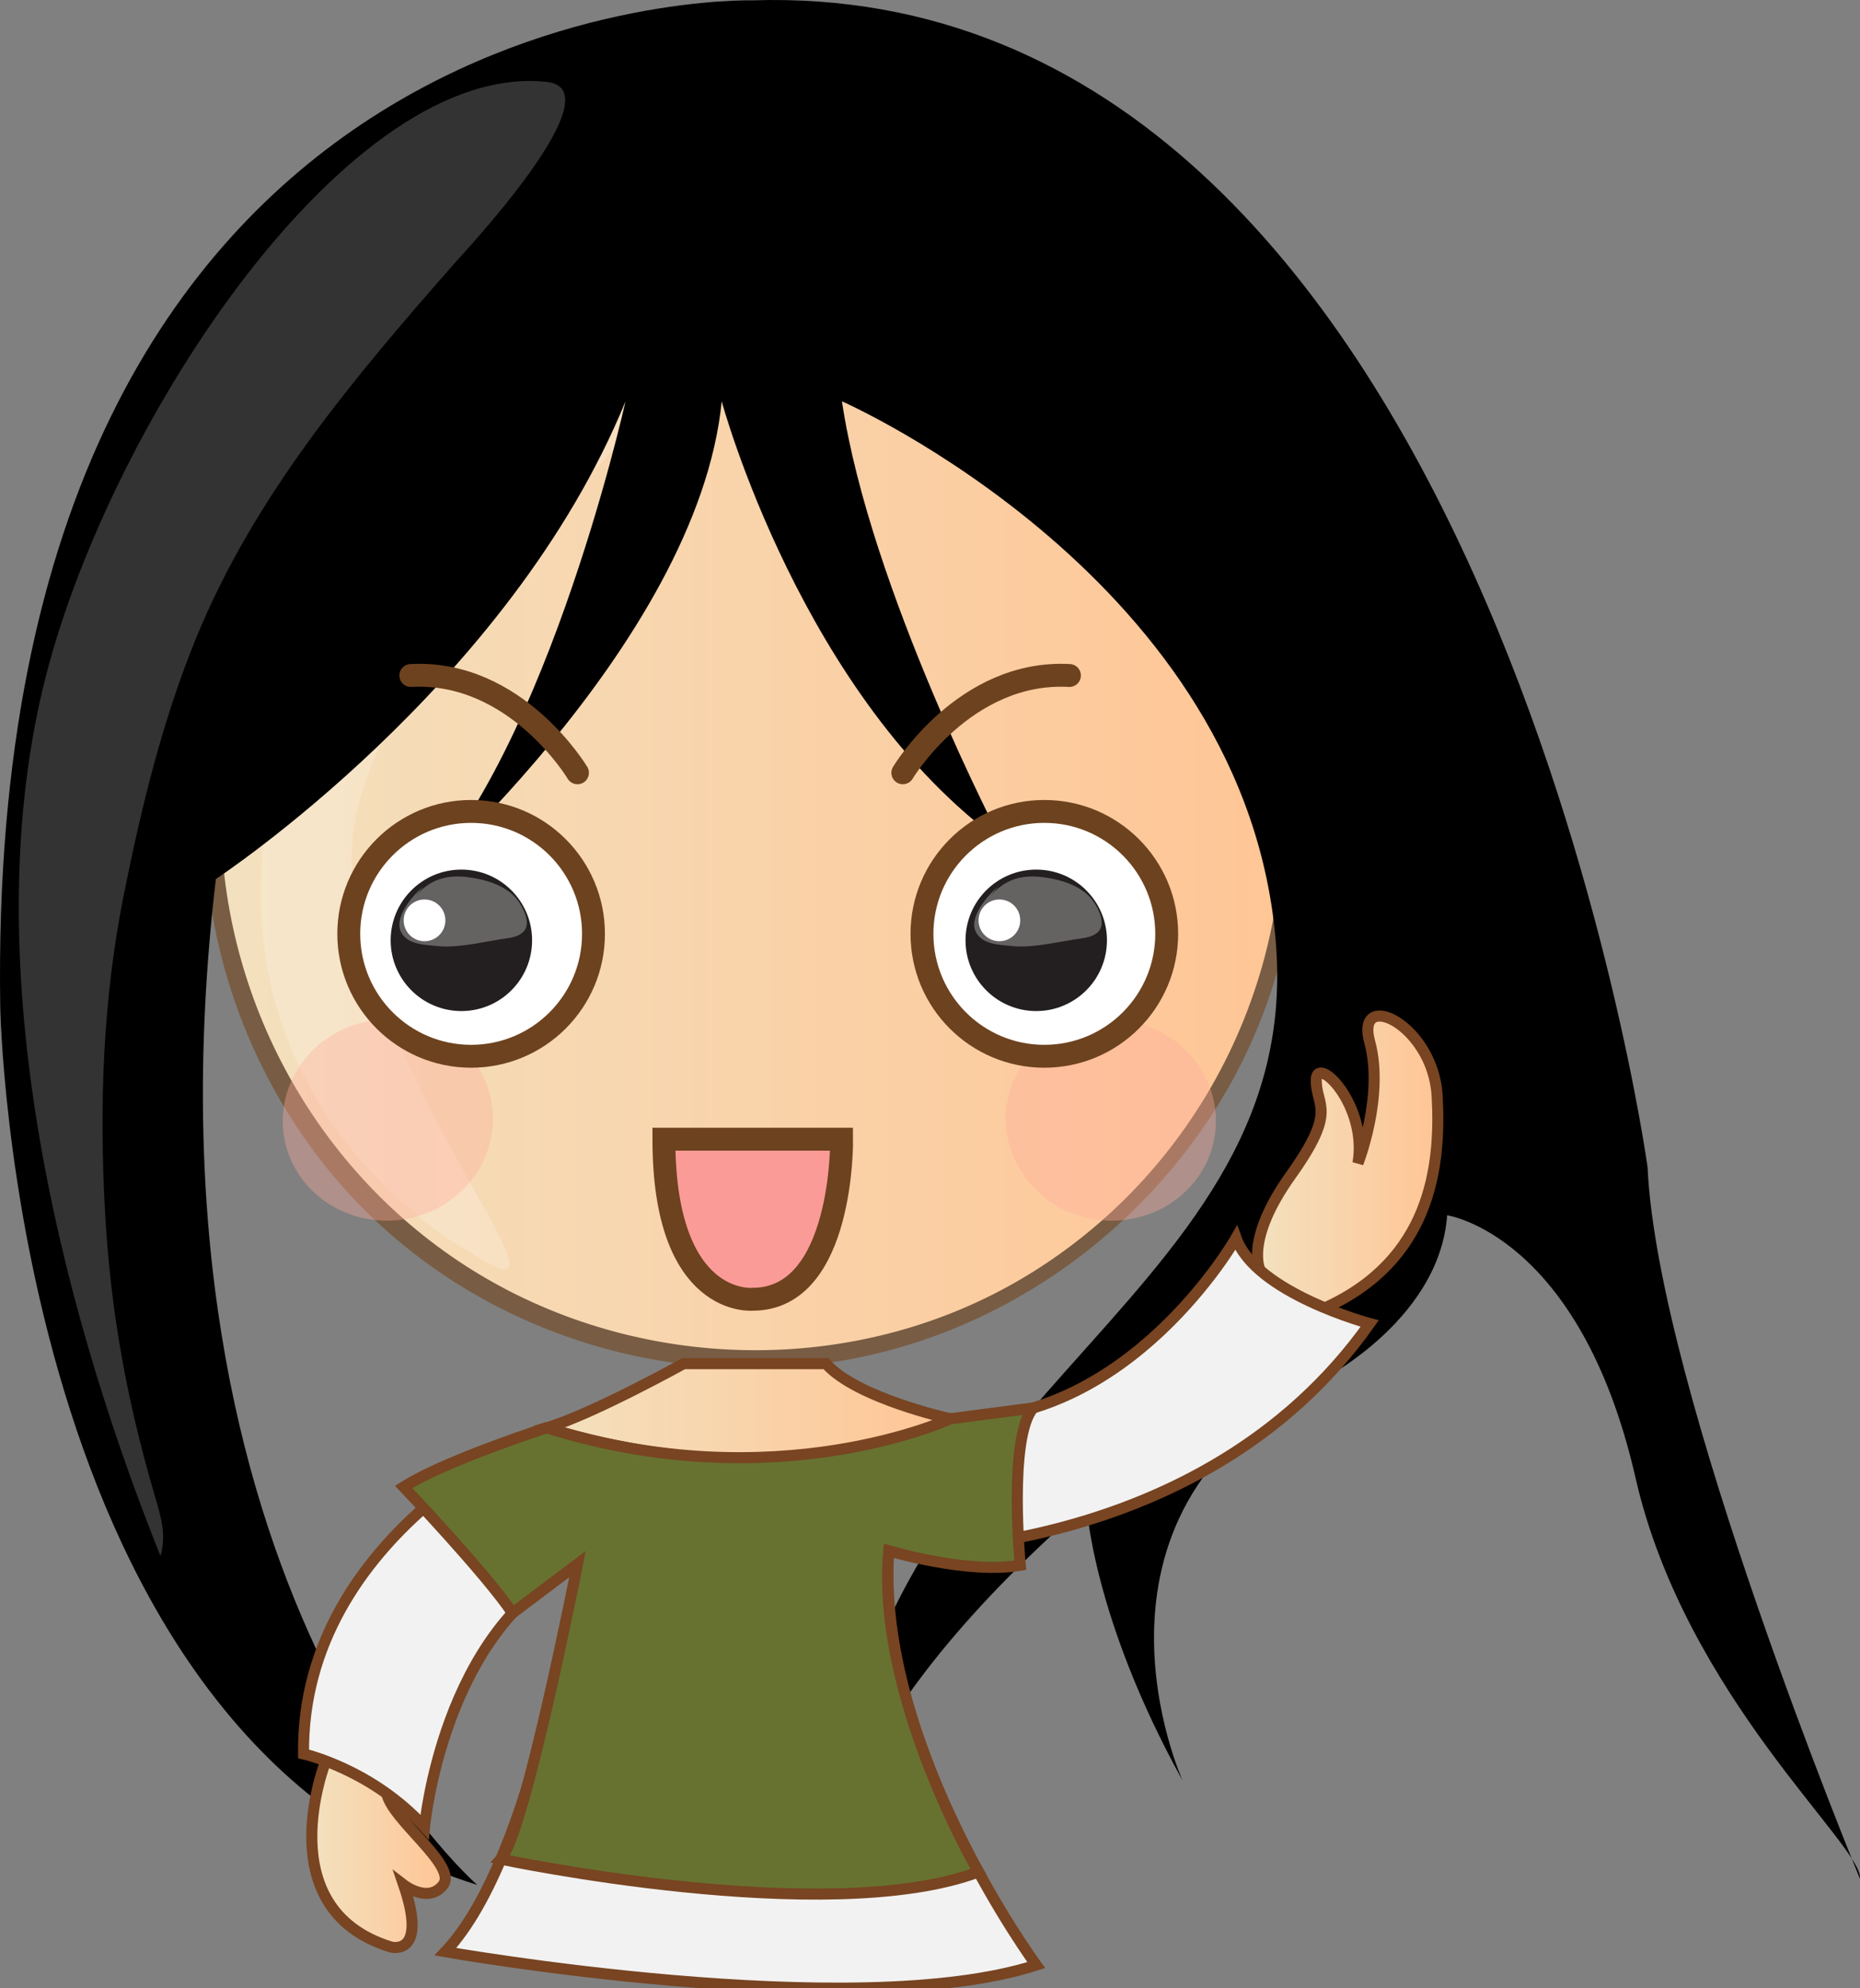 <?xml version="1.0" encoding="UTF-8" standalone="no"?>
<!-- Created with Inkscape (http://www.inkscape.org/) -->

<svg
   xmlns:dc="http://purl.org/dc/elements/1.1/"
   xmlns:cc="http://creativecommons.org/ns#"
   xmlns:rdf="http://www.w3.org/1999/02/22-rdf-syntax-ns#"
   xmlns:svg="http://www.w3.org/2000/svg"
   xmlns="http://www.w3.org/2000/svg"
   xmlns:sodipodi="http://sodipodi.sourceforge.net/DTD/sodipodi-0.dtd"
   xmlns:inkscape="http://www.inkscape.org/namespaces/inkscape"
   id="svg8495"
   version="1.1"
   inkscape:version="0.48.0 r9654"
   width="580.077"
   height="619.804"
   xml:space="preserve"
   sodipodi:docname="girl.ai"><rect width="100%" height="100%" fill="#808080" stroke="none"/><defs
     id="defs8499"><linearGradient
       x1="0"
       y1="0"
       x2="1"
       y2="0"
       gradientUnits="userSpaceOnUse"
       gradientTransform="matrix(35.5,0,0,-35.5,730.5,388.5)"
       spreadMethod="pad"
       id="linearGradient8517"><stop
         style="stop-opacity:1;stop-color:#f3e1bf"
         offset="0"
         id="stop8519" /><stop
         style="stop-opacity:1;stop-color:#ffc595"
         offset="1"
         id="stop8521" /></linearGradient><linearGradient
       x1="0"
       y1="0"
       x2="1"
       y2="0"
       gradientUnits="userSpaceOnUse"
       gradientTransform="matrix(269,0,0,-269,613,500.5)"
       spreadMethod="pad"
       id="linearGradient8537"><stop
         style="stop-opacity:1;stop-color:#f3e1bf"
         offset="0"
         id="stop8539" /><stop
         style="stop-opacity:1;stop-color:#ffc595"
         offset="1"
         id="stop8541" /></linearGradient><clipPath
       clipPathUnits="userSpaceOnUse"
       id="clipPath8549"><path
         d="M 0,768 1024,768 1024,0 0,0 0,768 z"
         id="path8551"
         inkscape:connector-curvature="0" /></clipPath><clipPath
       clipPathUnits="userSpaceOnUse"
       id="clipPath8561"><path
         d="m 624.984,604.132 95.629,0 0,-215.565 -95.629,0 0,215.565 z"
         id="path8563"
         inkscape:connector-curvature="0" /></clipPath><linearGradient
       x1="0"
       y1="0"
       x2="1"
       y2="0"
       gradientUnits="userSpaceOnUse"
       gradientTransform="matrix(33.304,0,0,-33.304,637.729,243.088)"
       spreadMethod="pad"
       id="linearGradient8587"><stop
         style="stop-opacity:1;stop-color:#f3e1bf"
         offset="0"
         id="stop8589" /><stop
         style="stop-opacity:1;stop-color:#ffc595"
         offset="1"
         id="stop8591" /></linearGradient><clipPath
       clipPathUnits="userSpaceOnUse"
       id="clipPath8599"><path
         d="M 0,768 1024,768 1024,0 0,0 0,768 z"
         id="path8601"
         inkscape:connector-curvature="0" /></clipPath><clipPath
       clipPathUnits="userSpaceOnUse"
       id="clipPath8607"><path
         d="m 564.622,684.89 136.325,0 0,-367.878 -136.325,0 0,367.878 z"
         id="path8609"
         inkscape:connector-curvature="0" /></clipPath><clipPath
       clipPathUnits="userSpaceOnUse"
       id="clipPath8623"><path
         d="m 810.854,450.911 52.45,0 0,-50.252 -52.45,0 0,50.252 z"
         id="path8625"
         inkscape:connector-curvature="0" /></clipPath><clipPath
       clipPathUnits="userSpaceOnUse"
       id="clipPath8639"><path
         d="m 630.482,450.911 52.458,0 0,-50.252 -52.458,0 0,50.252 z"
         id="path8641"
         inkscape:connector-curvature="0" /></clipPath><linearGradient
       x1="0"
       y1="0"
       x2="1"
       y2="0"
       gradientUnits="userSpaceOnUse"
       gradientTransform="matrix(100.702,0,0,-100.702,696.333,349.625)"
       spreadMethod="pad"
       id="linearGradient8661"><stop
         style="stop-opacity:1;stop-color:#f3e1bf"
         offset="0"
         id="stop8663" /><stop
         style="stop-opacity:1;stop-color:#ffc595"
         offset="1"
         id="stop8665" /></linearGradient><linearGradient
       x1="0"
       y1="0"
       x2="1"
       y2="0"
       gradientUnits="userSpaceOnUse"
       gradientTransform="matrix(44.984,0,0,-44.984,873.684,415.3)"
       spreadMethod="pad"
       id="linearGradient8679"><stop
         style="stop-opacity:1;stop-color:#f3e1bf"
         offset="0"
         id="stop8681" /><stop
         style="stop-opacity:1;stop-color:#ffc595"
         offset="1"
         id="stop8683" /></linearGradient><clipPath
       clipPathUnits="userSpaceOnUse"
       id="clipPath8691"><path
         d="M 0,768 1024,768 1024,0 0,0 0,768 z"
         id="path8693"
         inkscape:connector-curvature="0" /></clipPath><clipPath
       clipPathUnits="userSpaceOnUse"
       id="clipPath8707"><path
         d="M 0,768 1024,768 1024,0 0,0 0,768 z"
         id="path8709"
         inkscape:connector-curvature="0" /></clipPath><clipPath
       clipPathUnits="userSpaceOnUse"
       id="clipPath8747"><path
         d="m 803.004,486.501 31.81,0 0,-17.466 -31.81,0 0,17.466 z"
         id="path8749"
         inkscape:connector-curvature="0" /></clipPath><clipPath
       clipPathUnits="userSpaceOnUse"
       id="clipPath8771"><path
         d="m 659.58,486.501 31.81,0 0,-17.466 -31.81,0 0,17.466 z"
         id="path8773"
         inkscape:connector-curvature="0" /></clipPath><clipPath
       clipPathUnits="userSpaceOnUse"
       id="clipPath8787"><path
         d="M 0,768 1024,768 1024,0 0,0 0,768 z"
         id="path8789"
         inkscape:connector-curvature="0" /></clipPath><clipPath
       clipPathUnits="userSpaceOnUse"
       id="clipPath8803"><path
         d="M 0,768 1024,768 1024,0 0,0 0,768 z"
         id="path8805"
         inkscape:connector-curvature="0" /></clipPath><clipPath
       clipPathUnits="userSpaceOnUse"
       id="clipPath8819"><path
         d="M 0,768 1024,768 1024,0 0,0 0,768 z"
         id="path8821"
         inkscape:connector-curvature="0" /></clipPath></defs><sodipodi:namedview
     pagecolor="#ffffff"
     bordercolor="#666666"
     borderopacity="1"
     objecttolerance="10"
     gridtolerance="10"
     guidetolerance="10"
     inkscape:pageopacity="0"
     inkscape:pageshadow="2"
     inkscape:window-width="1366"
     inkscape:window-height="706"
     id="namedview8497"
     showgrid="false"
     borderlayer="true"
     fit-margin-top="0"
     fit-margin-left="0"
     fit-margin-right="0"
     fit-margin-bottom="0"
     inkscape:zoom="0.60625"
     inkscape:cx="-26.497942"
     inkscape:cy="183.18051"
     inkscape:window-x="-8"
     inkscape:window-y="-8"
     inkscape:window-maximized="1"
     inkscape:current-layer="g8503"><sodipodi:guide
       position="-699.923,-261.559"
       orientation="0,1280"
       id="guide8839" /><sodipodi:guide
       position="580.077,-261.559"
       orientation="-960,0"
       id="guide8841" /><sodipodi:guide
       position="580.077,698.441"
       orientation="0,-1280"
       id="guide8843" /><sodipodi:guide
       position="-699.923,698.441"
       orientation="960,0"
       id="guide8845" /></sodipodi:namedview><g
     id="g8503"
     inkscape:groupmode="layer"
     inkscape:label="girl"
     transform="matrix(1.25,0,0,-1.25,-699.923,881.362)"><g
       id="g8505"><g
         id="g8507"><g
           id="g8513"><g
             id="g8515"><path
               d="m 766,365 -35.5,0 0,47 35.5,0 0,-47 z"
               style="fill:url(#linearGradient8517);stroke:none"
               id="path8523"
               inkscape:connector-curvature="0" /></g></g></g></g><path
       d="m 766,365 -35.5,0 0,47 35.5,0 0,-47 z"
       style="fill:none;stroke:#785c44;stroke-width:1;stroke-linecap:butt;stroke-linejoin:miter;stroke-miterlimit:4;stroke-opacity:1;stroke-dasharray:none"
       id="path8525"
       inkscape:connector-curvature="0" /><g
       id="g8527"><g
         id="g8529"><g
           id="g8535"><path
             d="M 613,500.5 C 613,426.217 673.218,366 747.5,366 l 0,0 c 74.282,0 134.5,60.217 134.5,134.5 l 0,0 C 882,574.782 821.782,635 747.5,635 l 0,0 C 673.218,635 613,574.782 613,500.5"
             style="fill:url(#linearGradient8537);stroke:none"
             id="path8543"
             inkscape:connector-curvature="0" /></g></g></g><g
       id="g8545"><g
         id="g8547"
         clip-path="url(#clipPath8549)"><g
           id="g8553"
           transform="translate(879.916,499.941)"><path
             d="m 0,0 c -0.238,-46.407 -24.586,-89.598 -64.5,-113.418 -40.178,-23.978 -91.587,-24.036 -132.292,-1.338 -39.744,22.161 -65.325,64.138 -67.88,109.392 -2.63,46.56 20.937,91.795 59.866,117.14 39.066,25.433 89.791,27.533 131.361,6.963 C -32.552,98.504 -4.971,57.201 -0.558,12.021 -0.168,8.026 -0.021,4.013 0,0 0.016,-3.092 4.18,-1.147 4.168,1.117 3.941,45.434 -17.505,87.065 -53.719,112.703 c -36.538,25.867 -84.808,31.4 -126.548,15.672 -40.416,-15.228 -71.664,-49.807 -83.573,-91.193 -12.323,-42.827 -2.104,-89.58 25.926,-123.967 28.254,-34.659 73.003,-52.673 117.336,-48.8 43.377,3.789 82.561,29.198 105.123,66.176 12.9,21.144 19.496,45.818 19.623,70.526 C 4.184,4.209 0.012,2.262 0,0"
             style="fill:#785c44;fill-opacity:1;fill-rule:nonzero;stroke:none"
             id="path8555"
             inkscape:connector-curvature="0" /></g><g
           id="g8557"><g
             id="g8559" /><g
             id="g8565"><g
               clip-path="url(#clipPath8561)"
               id="g8567"
               style="opacity:0.2"><g
                 transform="translate(676.153,393.436)"
                 id="g8569"><path
                   d="M 0,0 C 0,0 -54.964,30.039 -50.96,95.614 -46.956,161.19 7.932,199.861 38.645,209.749 69.357,219.636 -31.748,150.094 -28.401,95.113 -25.055,40.131 34.942,-23.028 0,0"
                   style="fill:#ffffff;fill-opacity:1;fill-rule:nonzero;stroke:none"
                   id="path8571"
                   inkscape:connector-curvature="0" /></g></g></g></g><g
           id="g8573"
           transform="translate(971,414)"><path
             d="m 0,0 c 0,0 -41,297 -223.5,291 0,0 -191.5,5 -187.5,-251 0,0 3,-183 119,-219 0,0 -85.959,74.365 -65.204,250.862 0,0 73.204,48.138 102.204,119.138 0,0 -20.991,-94.536 -57,-125 0,0 75,64 81,125 0,0 20,-74 70,-110 0,0 -33,63 -40,110 0,0 101.643,-44.669 108.321,-135.834 C -86,-36 -201.644,-58.119 -203.644,-177.119 c 0,0 -2.946,35.042 63.644,93.119 0,0 1.332,-28.074 24,-69 0,0 -30,66 33,99 0,0 31,15 33,42 0,0 33.134,-4.781 47,-65.5 12.462,-54.568 57,-92 56,-100 0,0 -50.5,122 -53,177.5"
             style="fill:#000000;fill-opacity:1;fill-rule:nonzero;stroke:none"
             id="path8575"
             inkscape:connector-curvature="0" /></g></g></g><g
       id="g8577"
       style="stroke:#784421;stroke-width:2.76;stroke-miterlimit:4;stroke-dasharray:none"><g
         id="g8579"
         style="stroke:#784421;stroke-width:2.76;stroke-miterlimit:4;stroke-dasharray:none"><g
           id="g8585"
           style="stroke:#784421;stroke-width:2.76;stroke-miterlimit:4;stroke-dasharray:none"><path
             d="m 641.224,265.9 c 0,0 -14.724,-36.9 16.276,-46.4 l 0,0 c 0,0 9.306,-2.5 3.153,15.5 l 0,0 c 0,0 6.178,-4.773 9.847,0 l 0,0 c 3.669,4.773 -12.757,16.217 -14.038,22.743 l 0,0 c 0,0 -4.535,9.052 -11.463,9.052 l 0,0 c -1.191,0 -2.453,-0.267 -3.775,-0.895"
             style="fill:url(#linearGradient8587);stroke:#784421;stroke-width:2.76;stroke-miterlimit:4;stroke-dasharray:none"
             id="path8593"
             inkscape:connector-curvature="0" /></g></g></g><g
       id="g8595"><g
         id="g8597"
         clip-path="url(#clipPath8599)"><g
           id="g8603"><g
             id="g8605" /><g
             id="g8611"><g
               clip-path="url(#clipPath8607)"
               id="g8613"
               style="opacity:0.2"><g
                 transform="translate(599.981,317.012)"
                 id="g8615"><path
                   d="M 0,0 C -26.18,65.315 -46.502,149.875 -28.541,219.67 -12.168,283.295 46.975,372.988 96.399,367.65 113.952,365.755 75.396,324.734 73.425,322.488 48.211,293.767 23.462,264.606 8.841,228.836 0.42,208.235 -4.882,186.317 -9.229,164.533 -14.392,138.656 -15.288,112.318 -13.847,86.028 -12.475,61.009 -8.42,38.954 -1.471,15.182 0.05,9.98 1.542,5.406 0,0"
                   style="fill:#ffffff;fill-opacity:1;fill-rule:nonzero;stroke:none"
                   id="path8617"
                   inkscape:connector-curvature="0" /></g></g></g></g><g
           id="g8619"><g
             id="g8621" /><g
             id="g8627"><g
               clip-path="url(#clipPath8623)"
               id="g8629"
               style="opacity:0.37"><g
                 transform="translate(811.063,429.24)"
                 id="g8631"><path
                   d="m 0,0 c -1.817,-13.729 8.345,-26.441 22.679,-28.34 14.397,-1.903 27.509,7.685 29.352,21.421 C 53.844,6.837 43.687,19.503 29.32,21.427 14.959,23.344 1.824,13.733 0,0"
                   style="fill:#ffac9a;fill-opacity:1;fill-rule:nonzero;stroke:none"
                   id="path8633"
                   inkscape:connector-curvature="0" /></g></g></g></g><g
           id="g8635"><g
             id="g8637" /><g
             id="g8643"><g
               clip-path="url(#clipPath8639)"
               id="g8645"
               style="opacity:0.37"><g
                 transform="translate(682.731,429.24)"
                 id="g8647"><path
                   d="m 0,0 c 1.816,-13.729 -8.345,-26.441 -22.679,-28.34 -14.405,-1.903 -27.512,7.685 -29.36,21.421 -1.813,13.756 8.345,26.422 22.715,28.346 C -14.963,23.344 -1.828,13.733 0,0"
                   style="fill:#ffac9a;fill-opacity:1;fill-rule:nonzero;stroke:none"
                   id="path8649"
                   inkscape:connector-curvature="0" /></g></g></g></g></g></g><g
       id="g8651"
       style="stroke:#784421;stroke-width:2.76;stroke-miterlimit:4;stroke-dasharray:none"><g
         id="g8653"
         style="stroke:#784421;stroke-width:2.76;stroke-miterlimit:4;stroke-dasharray:none"><g
           id="g8659"
           style="stroke:#784421;stroke-width:2.76;stroke-miterlimit:4;stroke-dasharray:none"><path
             d="m 730.5,365 c 0,0 -22.834,-12.667 -34.167,-16 l 0,0 c 0,0 58.035,-34.635 100.702,2.247 l 0,0 c 0,0 -23.368,5.086 -31.035,13.753 l 0,0 -35.5,0 z"
             style="fill:url(#linearGradient8661);stroke:#784421;stroke-width:2.76;stroke-miterlimit:4;stroke-dasharray:none"
             id="path8667"
             inkscape:connector-curvature="0" /></g></g></g><g
       id="g8669"
       style="stroke:#784421;stroke-width:2.76;stroke-miterlimit:4;stroke-dasharray:none"><g
         id="g8671"
         style="stroke:#784421;stroke-width:2.76;stroke-miterlimit:4;stroke-dasharray:none"><g
           id="g8677"
           style="stroke:#784421;stroke-width:2.76;stroke-miterlimit:4;stroke-dasharray:none"><path
             d="M 901.669,445.25 C 905.34,431.75 898.75,415 898.75,415 l 0,0 c 2.5,14.5 -10.417,27.334 -10.417,20.667 l 0,0 C 888.333,429 893.666,428.333 882,412 l 0,0 c -11.666,-16.334 -7.648,-23.75 -7.648,-23.75 l 0,0 c 0.072,-8.365 16.15,-9.345 16.15,-9.345 l 0,0 C 916.753,390.811 919.5,414 918.5,431.75 l 0,0 c -0.669,11.875 -9.618,19.945 -14.37,19.944 l 0,0 c -2.351,0 -3.675,-1.976 -2.461,-6.444"
             style="fill:url(#linearGradient8679);stroke:#784421;stroke-width:2.76;stroke-miterlimit:4;stroke-dasharray:none"
             id="path8685"
             inkscape:connector-curvature="0" /></g></g></g><g
       id="g8687"
       style="stroke:#784421;stroke-width:2.76;stroke-miterlimit:4;stroke-dasharray:none"><g
         id="g8689"
         clip-path="url(#clipPath8691)"
         style="stroke:#784421;stroke-width:2.76;stroke-miterlimit:4;stroke-dasharray:none"><g
           id="g8695"
           transform="translate(696.333,349)"
           style="stroke:#784421;stroke-width:2.76;stroke-miterlimit:4;stroke-dasharray:none"><path
             d="m 0,0 c 0,0 -61.329,-25.998 -60.663,-81.332 0,0 17.045,-3.822 30.187,-18.245 0,0 4.503,49.578 38.159,65.578 0,0 -10.232,-72.667 -32.955,-96.667 0,0 102.081,-18 147.414,-3.333 0,0 -40.138,54.666 -36.805,103.333 0,0 78,-2.666 120,56.668 0,0 -28.425,7.593 -33.333,21.333 0,0 -26.604,-46.843 -71.302,-45.088 0,0 -40.04,-20.915 -100.702,-2.247"
             style="fill:#f2f2f2;fill-opacity:1;fill-rule:nonzero;stroke:#784421;stroke-width:2.76;stroke-miterlimit:4;stroke-dasharray:none"
             id="path8697"
             inkscape:connector-curvature="0" /></g><g
           id="g8699"
           transform="translate(696.333,349)"
           style="stroke:#784421;stroke-width:2.76;stroke-miterlimit:4;stroke-dasharray:none"><path
             d="m 0,0 c 0,0 -25.364,-8.167 -35.68,-14.749 0,0 20.615,-21.671 27.15,-31.46 l 16.213,12.21 c 0,0 -13.207,-67.151 -19.112,-73.576 0,0 81.58,-17.283 119.174,-3.187 0,0 -25.641,43.73 -22.408,80.096 0,0 19.629,-5.908 32.815,-3.62 0,0 -3.049,32.057 3.244,39.237 L 100.702,2.247 C 100.702,2.247 57.328,-18.002 0,0"
             style="fill:#677230;fill-opacity:1;fill-rule:nonzero;stroke:#784421;stroke-width:2.76;stroke-miterlimit:4;stroke-dasharray:none"
             id="path8701"
             inkscape:connector-curvature="0" /></g></g></g><g
       id="g8703"><g
         id="g8705"
         clip-path="url(#clipPath8707)"><g
           id="g8711"
           transform="translate(851.026,472.188)"><path
             d="m 0,0 c 0,-16.86 -13.67,-30.53 -30.536,-30.53 -16.855,0 -30.525,13.67 -30.525,30.53 0,16.862 13.67,30.532 30.525,30.532 C -13.67,30.532 0,16.862 0,0"
             style="fill:#ffffff;fill-opacity:1;fill-rule:nonzero;stroke:none"
             id="path8713"
             inkscape:connector-curvature="0" /></g><g
           id="g8715"
           transform="translate(851.026,472.188)"><path
             d="m 0,0 c 0,-16.86 -13.67,-30.53 -30.536,-30.53 -16.855,0 -30.525,13.67 -30.525,30.53 0,16.862 13.67,30.532 30.525,30.532 C -13.67,30.532 0,16.862 0,0 z"
             style="fill:none;stroke:#6d421e;stroke-width:5.709;stroke-linecap:butt;stroke-linejoin:miter;stroke-miterlimit:4;stroke-opacity:1;stroke-dasharray:none"
             id="path8717"
             inkscape:connector-curvature="0" /></g><g
           id="g8719"
           transform="translate(646.955,472.188)"><path
             d="m 0,0 c 0,-16.86 13.667,-30.53 30.528,-30.53 16.863,0 30.529,13.67 30.529,30.53 0,16.862 -13.666,30.532 -30.529,30.532 C 13.667,30.532 0,16.862 0,0"
             style="fill:#ffffff;fill-opacity:1;fill-rule:nonzero;stroke:none"
             id="path8721"
             inkscape:connector-curvature="0" /></g><g
           id="g8723"
           transform="translate(646.955,472.188)"><path
             d="m 0,0 c 0,-16.86 13.667,-30.53 30.528,-30.53 16.863,0 30.529,13.67 30.529,30.53 0,16.862 -13.666,30.532 -30.529,30.532 C 13.667,30.532 0,16.862 0,0 z"
             style="fill:none;stroke:#6d421e;stroke-width:5.709;stroke-linecap:butt;stroke-linejoin:miter;stroke-miterlimit:4;stroke-opacity:1;stroke-dasharray:none"
             id="path8725"
             inkscape:connector-curvature="0" /></g><g
           id="g8727"
           transform="translate(704.016,512.356)"><path
             d="M 0,0 C 0,0 -15.354,25.695 -41.577,24.268"
             style="fill:none;stroke:#6d421e;stroke-width:5.709;stroke-linecap:round;stroke-linejoin:miter;stroke-miterlimit:4;stroke-opacity:1;stroke-dasharray:none"
             id="path8729"
             inkscape:connector-curvature="0" /></g><g
           id="g8731"
           transform="translate(785.188,512.356)"><path
             d="M 0,0 C 0,0 15.351,25.695 41.573,24.268"
             style="fill:none;stroke:#6d421e;stroke-width:5.709;stroke-linecap:round;stroke-linejoin:miter;stroke-miterlimit:4;stroke-opacity:1;stroke-dasharray:none"
             id="path8733"
             inkscape:connector-curvature="0" /></g><g
           id="g8735"
           transform="translate(836.118,470.579)"><path
             d="m 0,0 c 0,-9.746 -7.9,-17.646 -17.644,-17.646 -9.74,0 -17.643,7.9 -17.643,17.646 0,9.74 7.903,17.635 17.643,17.635 C -7.9,17.635 0,9.74 0,0"
             style="fill:#231f20;fill-opacity:1;fill-rule:nonzero;stroke:none"
             id="path8737"
             inkscape:connector-curvature="0" /></g><g
           id="g8739"
           transform="translate(814.485,475.554)"><path
             d="m 0,0 c 0,-2.872 -2.332,-5.2 -5.204,-5.2 -2.875,0 -5.203,2.328 -5.203,5.2 0,2.879 2.328,5.208 5.203,5.208 C -2.332,5.208 0,2.879 0,0"
             style="fill:#ffffff;fill-opacity:1;fill-rule:nonzero;stroke:none"
             id="path8741"
             inkscape:connector-curvature="0" /></g><g
           id="g8743"><g
             id="g8745" /><g
             id="g8751"><g
               clip-path="url(#clipPath8747)"
               id="g8753"
               style="opacity:0.3"><g
                 transform="translate(806.633,481.086)"
                 id="g8755"><path
                   d="m 0,0 c 3.633,4.557 7.923,5.997 13.689,5.212 4.701,-0.641 10.19,-2.292 12.795,-6.595 2.638,-4.356 2.697,-7.919 -3.421,-8.654 -4.205,-0.502 -11.776,-2.504 -17.238,-1.902 -3.145,0.335 -7.2,0.332 -8.924,3.279 -2.168,3.71 2.849,9.394 5.396,11.518"
                   style="fill:#ffffff;fill-opacity:1;fill-rule:nonzero;stroke:none"
                   id="path8757"
                   inkscape:connector-curvature="0" /></g></g></g></g><g
           id="g8759"
           transform="translate(692.693,470.579)"><path
             d="m 0,0 c 0,-9.746 -7.899,-17.646 -17.644,-17.646 -9.74,0 -17.643,7.9 -17.643,17.646 0,9.74 7.903,17.635 17.643,17.635 C -7.899,17.635 0,9.74 0,0"
             style="fill:#231f20;fill-opacity:1;fill-rule:nonzero;stroke:none"
             id="path8761"
             inkscape:connector-curvature="0" /></g><g
           id="g8763"
           transform="translate(671.061,475.554)"><path
             d="m 0,0 c 0,-2.872 -2.332,-5.2 -5.207,-5.2 -2.88,0 -5.2,2.328 -5.2,5.2 0,2.879 2.32,5.208 5.2,5.208 C -2.332,5.208 0,2.879 0,0"
             style="fill:#ffffff;fill-opacity:1;fill-rule:nonzero;stroke:none"
             id="path8765"
             inkscape:connector-curvature="0" /></g><g
           id="g8767"><g
             id="g8769" /><g
             id="g8775"><g
               clip-path="url(#clipPath8771)"
               id="g8777"
               style="opacity:0.3"><g
                 transform="translate(663.208,481.086)"
                 id="g8779"><path
                   d="M 0,0 C 3.634,4.557 7.923,5.997 13.686,5.212 18.39,4.571 23.879,2.92 26.484,-1.383 c 2.638,-4.356 2.697,-7.919 -3.421,-8.654 -4.205,-0.502 -11.776,-2.504 -17.238,-1.902 -3.148,0.335 -7.2,0.332 -8.923,3.279 -2.169,3.71 2.848,9.394 5.396,11.518"
                   style="fill:#ffffff;fill-opacity:1;fill-rule:nonzero;stroke:none"
                   id="path8781"
                   inkscape:connector-curvature="0" /></g></g></g></g></g></g><g
       id="g8783"><g
         id="g8785"
         clip-path="url(#clipPath8787)"><g
           id="g8791"
           transform="translate(725.577,420.973)"><path
             d="m 0,0 44.347,0 c 0,0 0.55,-39.913 -22.175,-39.913 C 22.172,-39.913 0,-42.131 0,0"
             style="fill:#fa9b97;fill-opacity:1;fill-rule:nonzero;stroke:none"
             id="path8793"
             inkscape:connector-curvature="0" /></g><g
           id="g8795"
           transform="translate(725.577,420.973)"><path
             d="m 0,0 44.347,0 c 0,0 0.55,-39.913 -22.175,-39.913 C 22.172,-39.913 0,-42.131 0,0 z"
             style="fill:none;stroke:#6d421e;stroke-width:5.709;stroke-linecap:butt;stroke-linejoin:miter;stroke-miterlimit:4;stroke-opacity:1;stroke-dasharray:none"
             id="path8797"
             inkscape:connector-curvature="0" /></g></g></g></g></svg>